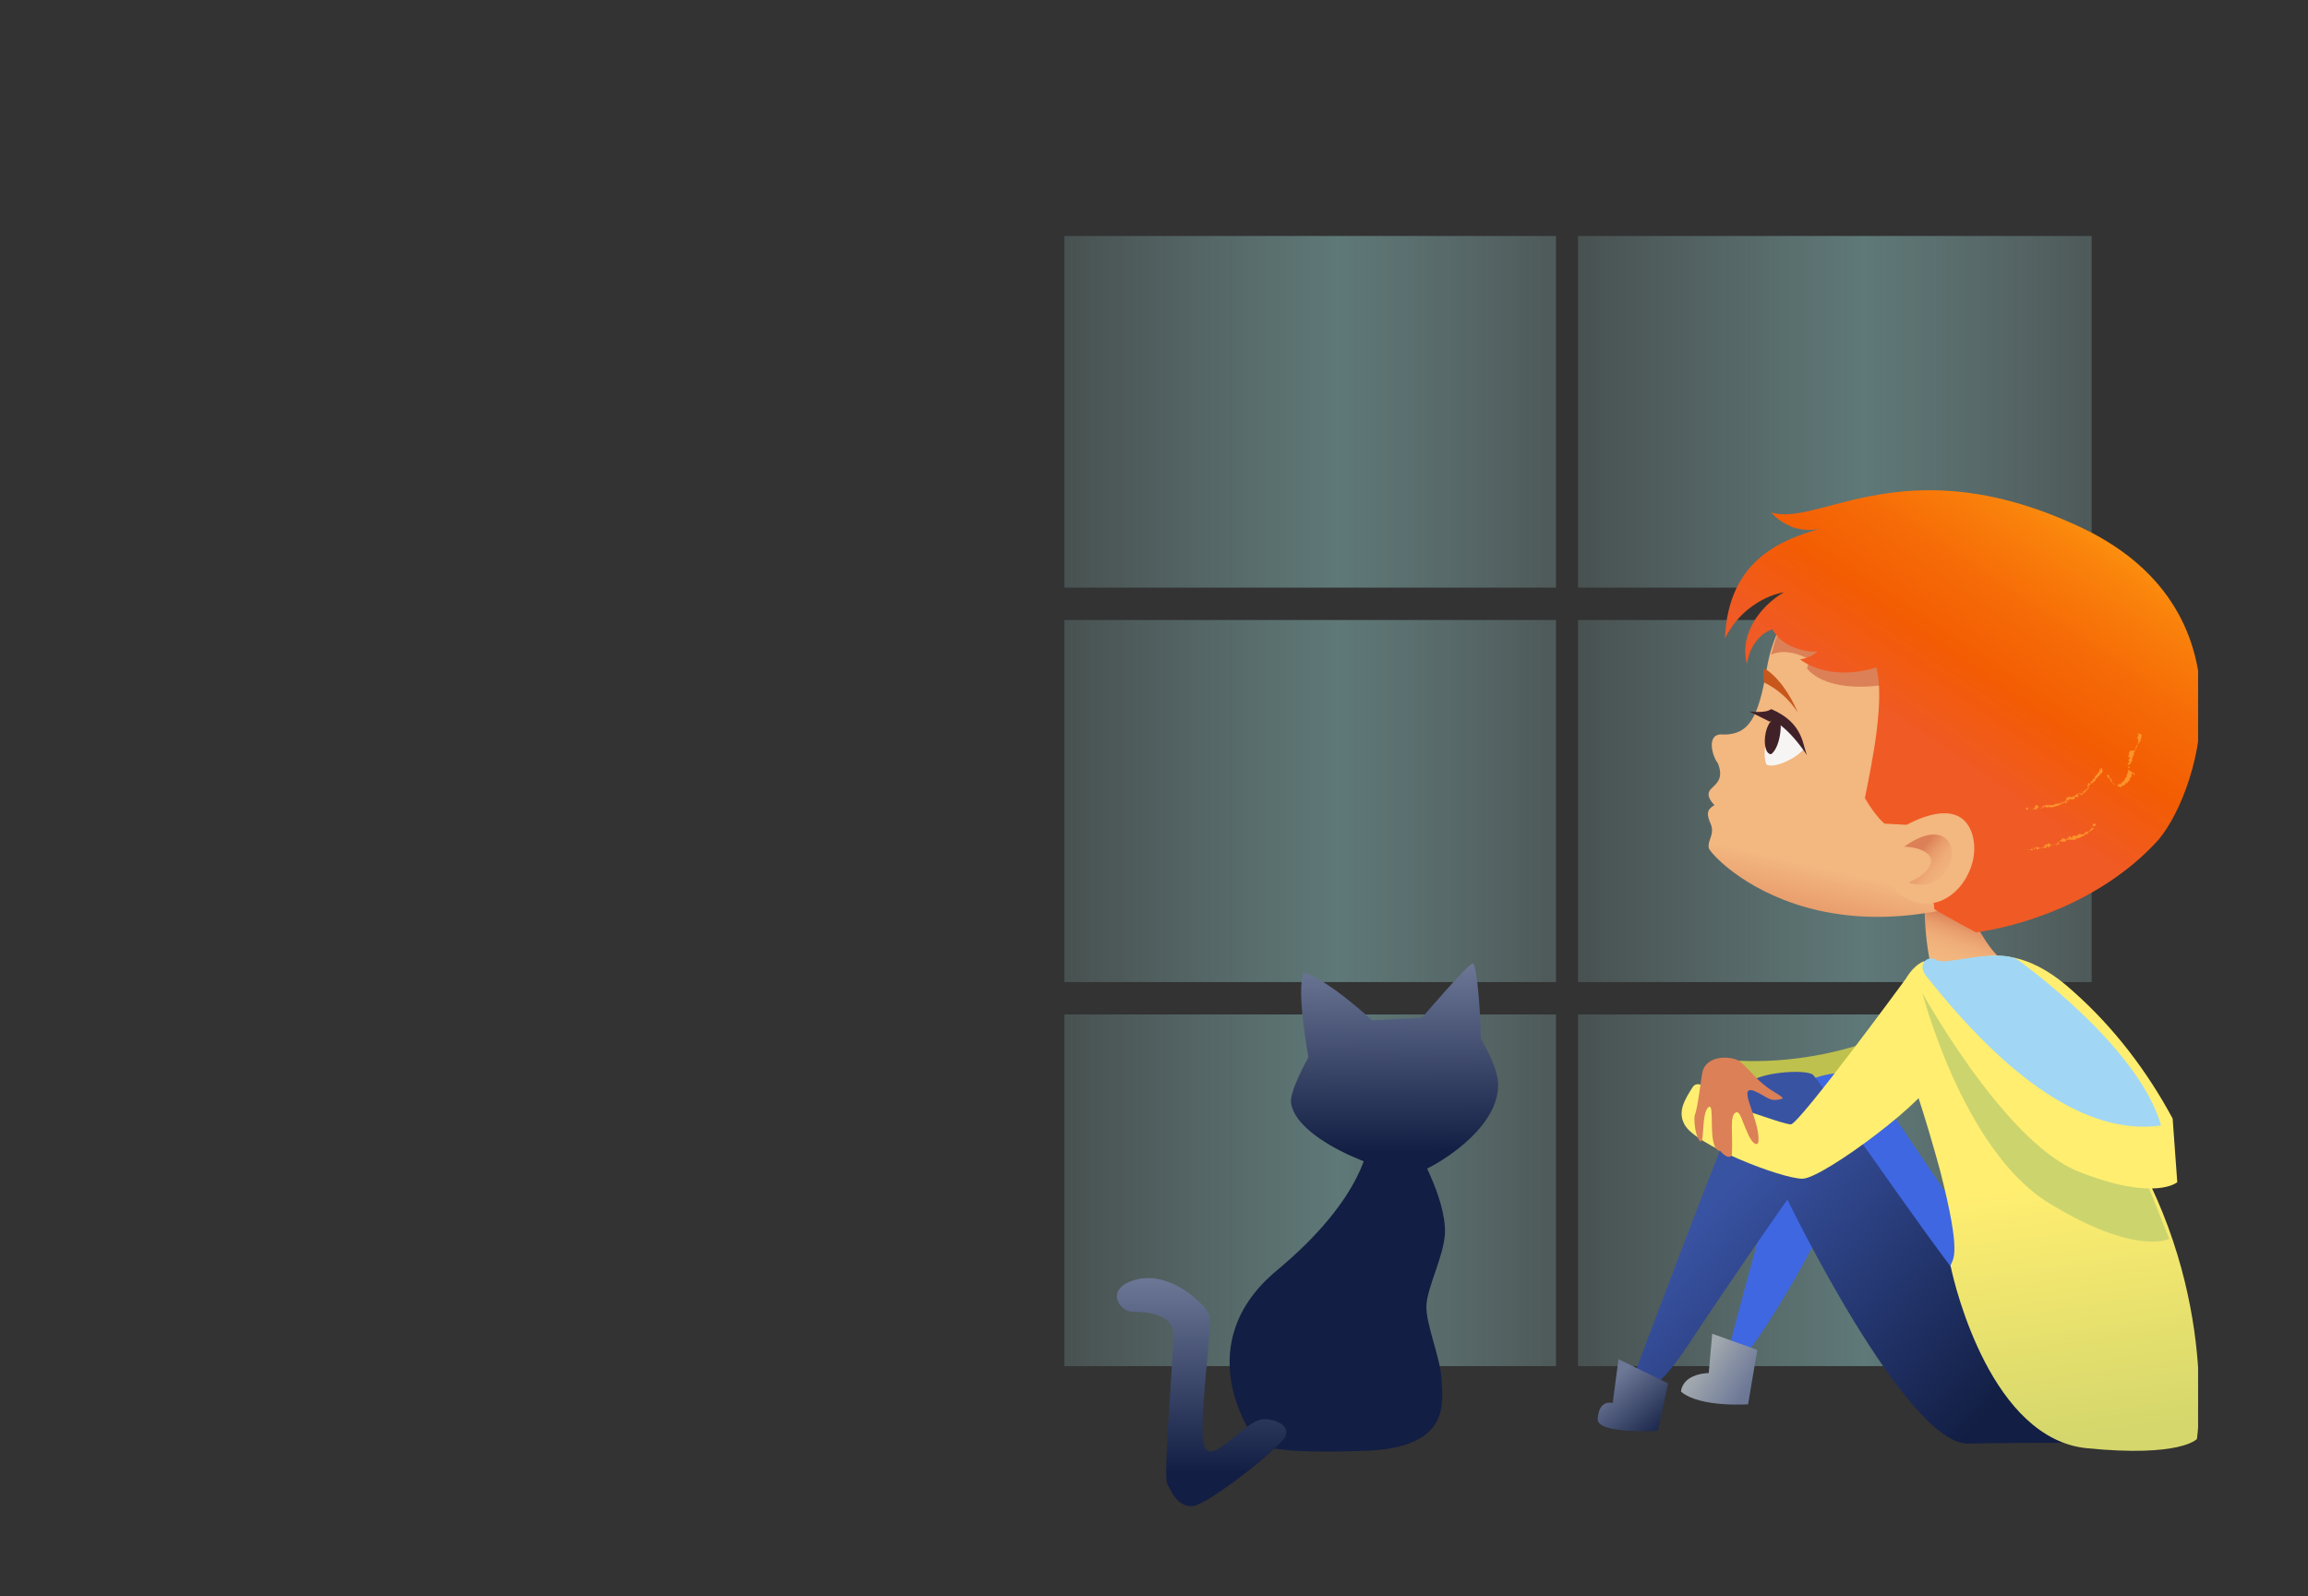 <?xml version="1.0" encoding="utf-8"?>
<!-- Generator: Adobe Illustrator 24.2.1, SVG Export Plug-In . SVG Version: 6.00 Build 0)  -->
<svg version="1.1" id="Layer_1" xmlns="http://www.w3.org/2000/svg" xmlns:xlink="http://www.w3.org/1999/xlink" x="0px" y="0px"
	 width="199.5px" height="138px" viewBox="0 0 199.5 138" enable-background="new 0 0 199.5 138" xml:space="preserve">
<rect x="0" y="0" width="199.5" height="138" fill="#333333" stroke="none"/>
<g>
	<g>
		<defs>
			<rect id="SVGID_1_" x="86.5" y="13" width="103.5" height="118"/>
		</defs>
		<clipPath id="SVGID_2_">
			<use xlink:href="#SVGID_1_"  overflow="visible"/>
		</clipPath>
		<g clip-path="url(#SVGID_2_)">
			
				<linearGradient id="SVGID_3_" gradientUnits="userSpaceOnUse" x1="136.397" y1="55.007" x2="180.751" y2="55.007" gradientTransform="matrix(1 0 0 -1 0 157.89)">
				<stop  offset="0" style="stop-color:#B5EFED;stop-opacity:0.4"/>
				<stop  offset="0.557" style="stop-color:#9FE1DF"/>
				<stop  offset="1" style="stop-color:#BBF2F1;stop-opacity:0.5"/>
			</linearGradient>
			<path fill="url(#SVGID_3_)" fill-opacity="0.4" d="M180.8,87.7h-44.4v30.4h44.4V87.7z"/>
			
				<linearGradient id="SVGID_4_" gradientUnits="userSpaceOnUse" x1="92.044" y1="55.007" x2="134.55" y2="55.007" gradientTransform="matrix(1 0 0 -1 0 157.89)">
				<stop  offset="0" style="stop-color:#B5EFED;stop-opacity:0.4"/>
				<stop  offset="0.557" style="stop-color:#9FE1DF"/>
				<stop  offset="1" style="stop-color:#BBF2F1;stop-opacity:0.5"/>
			</linearGradient>
			<path fill="url(#SVGID_4_)" fill-opacity="0.4" d="M134.6,87.7H92v30.4h42.5V87.7z"/>
			
				<linearGradient id="SVGID_5_" gradientUnits="userSpaceOnUse" x1="136.397" y1="122.304" x2="180.751" y2="122.304" gradientTransform="matrix(1 0 0 -1 0 157.89)">
				<stop  offset="0" style="stop-color:#B5EFED;stop-opacity:0.4"/>
				<stop  offset="0.557" style="stop-color:#9FE1DF"/>
				<stop  offset="1" style="stop-color:#BBF2F1;stop-opacity:0.5"/>
			</linearGradient>
			<path fill="url(#SVGID_5_)" fill-opacity="0.4" d="M180.8,20.4h-44.4v30.4h44.4V20.4z"/>
			
				<linearGradient id="SVGID_6_" gradientUnits="userSpaceOnUse" x1="92.044" y1="122.304" x2="134.55" y2="122.304" gradientTransform="matrix(1 0 0 -1 0 157.89)">
				<stop  offset="0" style="stop-color:#B5EFED;stop-opacity:0.4"/>
				<stop  offset="0.557" style="stop-color:#9FE1DF"/>
				<stop  offset="1" style="stop-color:#BBF2F1;stop-opacity:0.5"/>
			</linearGradient>
			<path fill="url(#SVGID_6_)" fill-opacity="0.4" d="M134.6,20.4H92v30.4h42.5V20.4z"/>
			
				<linearGradient id="SVGID_7_" gradientUnits="userSpaceOnUse" x1="92.044" y1="88.656" x2="134.55" y2="88.656" gradientTransform="matrix(1 0 0 -1 0 157.89)">
				<stop  offset="0" style="stop-color:#B5EFED;stop-opacity:0.4"/>
				<stop  offset="0.557" style="stop-color:#9FE1DF"/>
				<stop  offset="1" style="stop-color:#BBF2F1;stop-opacity:0.5"/>
			</linearGradient>
			<path fill="url(#SVGID_7_)" fill-opacity="0.4" d="M134.6,53.6H92v31.3h42.5V53.6z"/>
			
				<linearGradient id="SVGID_8_" gradientUnits="userSpaceOnUse" x1="136.397" y1="88.656" x2="180.751" y2="88.656" gradientTransform="matrix(1 0 0 -1 0 157.89)">
				<stop  offset="0" style="stop-color:#B5EFED;stop-opacity:0.4"/>
				<stop  offset="0.557" style="stop-color:#9FE1DF"/>
				<stop  offset="1" style="stop-color:#BBF2F1;stop-opacity:0.5"/>
			</linearGradient>
			<path fill="url(#SVGID_8_)" fill-opacity="0.4" d="M180.8,53.6h-44.4v31.3h44.4V53.6z"/>
			<path fill="#BEC14D" d="M150.3,91.7c4.4,0.2,8.7-0.6,12.8-2.2c1.4-0.5-2.6,4.1-2.6,4.1h-10.7L150.3,91.7z"/>
			<path fill="#3F67E2" d="M189.8,123.9c0,0-15.1,0.1-18.9,0c-3.8-0.1-12.4-20-12.4-20s-1.6,4.1-5.7,10.5c-4.1,6.4-3.5,2.7-3.5,2.7
				s5.9-22.5,6.7-23.4s4.6-1.3,5.2-0.8c0.6,0.5,12.6,19,13.7,19.3C176.1,112.6,189.8,123.9,189.8,123.9z"/>
			
				<linearGradient id="SVGID_9_" gradientUnits="userSpaceOnUse" x1="151.036" y1="37.794" x2="147.267" y2="40.244" gradientTransform="matrix(1 0 0 -1 0 157.89)">
				<stop  offset="0" style="stop-color:#6D7897"/>
				<stop  offset="1" style="stop-color:#A1A8AE"/>
			</linearGradient>
			<path fill="url(#SVGID_9_)" d="M148,115.3l-0.3,3.4c0,0-2.2,0-2.4,1.6c1.6,1.4,5.8,1.1,5.8,1.1l0.8-4.7L148,115.3z"/>
			
				<linearGradient id="SVGID_10_" gradientUnits="userSpaceOnUse" x1="170.155" y1="78.988" x2="167.784" y2="71.996" gradientTransform="matrix(1 0 0 -1 0 157.89)">
				<stop  offset="0.1" style="stop-color:#DC8057"/>
				<stop  offset="0.14" style="stop-color:#E18B5F"/>
				<stop  offset="0.25" style="stop-color:#E99F6E"/>
				<stop  offset="0.38" style="stop-color:#EFAD78"/>
				<stop  offset="0.53" style="stop-color:#F2B57E"/>
				<stop  offset="0.81" style="stop-color:#F3B780"/>
			</linearGradient>
			<path fill="url(#SVGID_10_)" d="M166.3,76.3c0.2,0.1-0.3,3.9,0.8,8c5.1,0.9,4.9,0.2,6.3-1c-2.8-2.1-4.3-7.8-4.3-7.8L166.3,76.3z"
				/>
			
				<linearGradient id="SVGID_11_" gradientUnits="userSpaceOnUse" x1="171.035" y1="110.602" x2="162.738" y2="73.96" gradientTransform="matrix(1 0 0 -1 0 157.89)">
				<stop  offset="0" style="stop-color:#DC8057"/>
				<stop  offset="2.000000e-02" style="stop-color:#E18B5F"/>
				<stop  offset="7.000000e-02" style="stop-color:#E99F6E"/>
				<stop  offset="0.13" style="stop-color:#EFAD78"/>
				<stop  offset="0.21" style="stop-color:#F2B57E"/>
				<stop  offset="0.34" style="stop-color:#F3B780"/>
				<stop  offset="0.8" style="stop-color:#F3B780"/>
				<stop  offset="0.92" style="stop-color:#E69768"/>
				<stop  offset="1" style="stop-color:#DC8057"/>
			</linearGradient>
			<path fill="url(#SVGID_11_)" d="M167,47.9c-7.8,0.4-13.1,2.8-14.3,10c-0.7,4.1-1.5,5.6-3.7,5.6c-1.6-0.2-1,1.9-0.5,2.5
				c0.5,1.3-0.1,1.7-0.6,2.2c-0.5,0.5,0,1.1,0.3,1.4c-0.7,0.4-0.7,0.8-0.3,1.7c0.3,0.9-0.3,1.3-0.2,2c0.1,0.7,11.4,13,33.2,0.1
				c7.2-4.2,7.2-16.3,1.2-20.9C177.7,49.3,172.4,47.7,167,47.9z"/>
			<path fill="#DC8057" d="M167.4,69.7c-0.1,0.2-4,0.9-4,0.9s-0.2-6.8-0.5-11.4c-3.4,0.5-5.7-0.2-6.7-1.4l0.2-0.8
				c0,0-1.9-1.1-3.3-0.4c1.8-7.4,6.9-8.1,14.3-8.5c3.7-0.2,10.6,0.4,15.9,4.5c2.5,1.9,3.9,5,4.3,8.4c-0.6,0.6-1.3,1.1-2,1.6
				C182,65.1,167.5,69.6,167.4,69.7z"/>
			<rect x="149.3" y="65.9" fill="none" width="7.5" height="5.7"/>
			<path fill="#F7F5F4" d="M153.3,61.9c0,0,2.1,1.1,2.7,2.7c-0.4,0.8-2.6,1.9-3.3,1.5C152.1,64.9,153.3,61.9,153.3,61.9z"/>
			
				<linearGradient id="SVGID_12_" gradientUnits="userSpaceOnUse" x1="181.56" y1="116.597" x2="152.499" y2="73.739" gradientTransform="matrix(1 0 0 -1 0 157.89)">
				<stop  offset="2.000000e-02" style="stop-color:#FF9F12"/>
				<stop  offset="0.12" style="stop-color:#FA840C"/>
				<stop  offset="0.25" style="stop-color:#F66C07"/>
				<stop  offset="0.38" style="stop-color:#F35C03"/>
				<stop  offset="0.53" style="stop-color:#F05A25"/>
				<stop  offset="0.71" style="stop-color:#F05A25"/>
			</linearGradient>
			<path fill="url(#SVGID_12_)" d="M162.9,71.2l3.5,0.2l0.8,7.2c0,0,1.7,1,3.6,2c3.7-0.5,10.6-2.5,15.5-7.7
				c3.5-3.6,9.1-19.8-6.2-27.2c-15.3-7.3-22.8-0.1-27-1.4c0.5,0.6,1.2,1,1.9,1.3c0.7,0.2,1.5,0.3,2.3,0.1c-2.9,0.9-7.9,2.4-8.2,9.5
				c0.5-1,1.2-1.9,2.1-2.6c0.9-0.7,1.9-1.2,3-1.4c-1.9,1.1-3.9,3.5-3.2,6.2c0.4-2.5,2.2-3,2.2-3c0.4,0.7,1,1.2,1.7,1.5
				c0.7,0.3,1.5,0.5,2.2,0.4c-0.4,0.4-0.9,0.6-1.5,0.7c0,0,2.3,2,6.6,0.7c0.7,2.9-0.3,7.8-1,11.3C162.2,70.7,162.9,71.2,162.9,71.2z
				"/>
			<path fill="#C8571B" d="M152.5,59c1.2,0.6,2.2,1.5,2.9,2.6c-0.9-2.1-2.1-3.4-2.9-3.8C152.4,58.2,152.4,58.6,152.5,59z"/>
			<path fill="#412128" d="M153,62.4c0.1-0.4,1.6,0.5,3.2,2.9c-0.4-0.9-0.3-2.8-3.1-4c-0.5,0.4-1.9,0.2-1.9,0.2L153,62.4z"/>
			<path fill="#412128" d="M153.7,62c0.4,0,0.3,2.5-0.6,3.2C152.2,65.2,152.4,62.1,153.7,62z"/>
			<path fill="#F3B780" d="M164.3,71.6c0,0,4.8-3.1,6.1,0.3c1.3,3.4-2.6,8.5-6.6,5.1C163.6,75.2,163.8,73.3,164.3,71.6z"/>
			
				<linearGradient id="SVGID_13_" gradientUnits="userSpaceOnUse" x1="165.316" y1="84.39" x2="169.76" y2="80.922" gradientTransform="matrix(1 0 0 -1 0 157.89)">
				<stop  offset="0.1" style="stop-color:#DC8057"/>
				<stop  offset="0.16" style="stop-color:#E18B5F"/>
				<stop  offset="0.3" style="stop-color:#E99F6E"/>
				<stop  offset="0.45" style="stop-color:#EFAD78"/>
				<stop  offset="0.65" style="stop-color:#F2B57E"/>
				<stop  offset="1" style="stop-color:#F3B780"/>
			</linearGradient>
			<path fill="url(#SVGID_13_)" d="M164.6,73.2c0,0,2.4-1.9,3.7-0.6c1.2,1.3-0.3,4.7-3.3,3.7c1.3-0.6,2.3-1.5,1.8-2.3
				C166.2,73.2,164.6,73.2,164.6,73.2z"/>
			<path fill="#FC952B" d="M175.1,69.9L175.1,69.9L175.1,69.9L175.1,69.9z"/>
			<path fill="#FC952B" d="M175.3,69.8L175.3,69.8c0,0.2,0.1,0.1-0.1,0.2c0,0-0.1-0.1-0.1-0.1c0,0,0.1,0.1,0.1,0.1
				c0,0-0.1,0-0.1-0.1C175.3,69.8,175.2,69.8,175.3,69.8L175.3,69.8z"/>
			<path fill="#FC952B" d="M175.4,69.9C175.4,69.9,175.4,69.9,175.4,69.9C175.4,69.9,175.4,69.9,175.4,69.9z"/>
			<path fill="#FC952B" d="M175.4,69.9C175.5,69.9,175.4,69.9,175.4,69.9L175.4,69.9L175.4,69.9z"/>
			<path fill="#FC952B" d="M175.6,70L175.6,70C175.6,70,175.6,70,175.6,70z"/>
			<path fill="#FC952B" d="M175.7,70C175.7,70,175.6,70,175.7,70c0,0-0.1-0.1-0.1-0.1c0,0,0,0-0.1,0l0.1,0
				C175.6,69.9,175.7,69.9,175.7,70z"/>
			<path fill="#FC952B" d="M175.6,70L175.6,70C175.6,70,175.6,69.9,175.6,70z"/>
			<path fill="#FC952B" d="M175.5,69.9L175.5,69.9L175.5,69.9L175.5,69.9z"/>
			<path fill="#FC952B" d="M175.8,70c0-0.1-0.1,0-0.1-0.1C175.7,69.9,175.7,69.9,175.8,70C175.8,69.9,175.8,69.9,175.8,70
				c0-0.1,0-0.1,0-0.1c0,0,0,0,0,0l0.1,0C175.9,69.9,175.9,69.9,175.8,70z"/>
			<path fill="#FC952B" d="M176.3,69.9l-0.2-0.1c0,0,0,0.1,0,0.1c-0.1,0-0.1,0-0.1,0c0,0.1,0.1,0,0.1,0.1c0,0-0.1,0-0.1,0
				c0,0,0,0-0.1-0.1l-0.1,0l0-0.1c0,0,0,0.1,0.1,0s0,0,0-0.1c0,0,0.1-0.1,0.2-0.1C176.2,69.7,176.2,69.9,176.3,69.9z"/>
			<path fill="#FC952B" d="M176.3,69.8L176.3,69.8L176.3,69.8L176.3,69.8z"/>
			<path fill="#FC952B" d="M176.5,69.9L176.5,69.9c-0.1,0-0.1,0-0.1,0c0,0,0-0.1,0-0.1C176.4,69.8,176.5,69.9,176.5,69.9
				c0.1-0.1,0-0.1,0.1-0.2c0,0,0,0-0.1,0c0.1-0.1,0.2,0,0.2,0s0,0,0,0l0,0c0,0,0,0.1-0.1,0.1C176.5,69.9,176.5,69.9,176.5,69.9z"/>
			<path fill="#FC952B" d="M176.3,69.9C176.4,69.9,176.4,69.9,176.3,69.9C176.4,69.9,176.4,69.9,176.3,69.9z"/>
			<path fill="#FC952B" d="M176.7,69.8C176.7,69.8,176.7,69.8,176.7,69.8C176.6,69.8,176.6,69.8,176.7,69.8
				C176.7,69.8,176.7,69.8,176.7,69.8z"/>
			<path fill="#FC952B" d="M176.6,69.9L176.6,69.9L176.6,69.9C176.7,69.9,176.6,69.9,176.6,69.9z"/>
			<path fill="#FC952B" d="M178.6,69.2C178.6,69.2,178.6,69.3,178.6,69.2C178.6,69.3,178.6,69.3,178.6,69.2c0,0.1,0.1,0.1,0.1,0.2
				c-0.1,0-0.1,0-0.2,0c0,0,0,0,0,0c0,0,0,0,0,0c-0.1,0-0.2,0-0.3,0.1c-0.1,0-0.1,0.1-0.2,0.1c-0.3,0.1-0.5,0.2-0.8,0.2l-0.1-0.1
				c0,0-0.1,0,0,0.1c0,0,0,0,0,0c0,0,0,0,0,0c0,0,0,0-0.1,0c0,0-0.1,0-0.1,0c0,0,0-0.1,0-0.1c0,0.1-0.1,0-0.1,0.1
				c-0.1,0,0-0.1-0.1-0.1c0-0.1,0.1,0,0.1-0.1c0,0-0.1,0-0.1,0c0.1,0,0.2,0,0.3,0c0.1,0,0.2,0,0.3,0l0,0c0.1,0,0.1,0,0.2,0
				c0.1,0,0.1-0.1,0.1-0.1c0,0.1,0.1-0.1,0.2,0c0,0,0,0,0.1,0v0c0,0,0-0.1,0.1-0.1c0,0.1,0,0.1,0.1,0.1l0.1-0.2c0,0,0,0,0,0.1
				c0,0,0,0,0.1,0c0,0,0-0.1,0-0.1c0.1,0,0.1,0.1,0.2,0v0c0.1,0,0.1-0.1,0.2-0.1c0-0.1-0.1,0-0.1,0c0,0,0,0,0-0.1
				C178.4,69.3,178.5,69.3,178.6,69.2C178.5,69.3,178.6,69.2,178.6,69.2z"/>
			<path fill="#FC952B" d="M178.4,69.3L178.4,69.3C178.4,69.3,178.4,69.3,178.4,69.3C178.4,69.3,178.4,69.3,178.4,69.3z"/>
			<path fill="#FC952B" d="M178.6,69.2C178.6,69.2,178.6,69.2,178.6,69.2L178.6,69.2z"/>
			<path fill="#FC952B" d="M178.1,69.4C178.1,69.4,178.1,69.4,178.1,69.4C178.1,69.4,178.1,69.4,178.1,69.4z"/>
			<path fill="#FC952B" d="M177.7,69.6C177.6,69.6,177.7,69.5,177.7,69.6C177.6,69.5,177.7,69.5,177.7,69.6z"/>
			<path fill="#FC952B" d="M178.5,69.2L178.5,69.2L178.5,69.2L178.5,69.2z"/>
			<path fill="#FC952B" d="M179.7,68.8c0,0.1-0.1,0.1-0.2,0.1c-0.1,0-0.1-0.1-0.2,0l0.1,0.1c-0.1,0-0.1,0.1-0.2,0.1
				c-0.1,0-0.1,0-0.2,0c0,0,0,0,0,0c-0.1,0-0.1-0.1-0.2,0c0.1,0,0,0.1,0.1,0.1c-0.1,0-0.2,0-0.2,0c0,0,0-0.1-0.1-0.1c0,0,0,0,0-0.1
				c0.1,0,0.1,0,0.1,0c0-0.1,0,0,0-0.1h0.1c0,0,0,0,0,0c0,0,0,0,0.1,0s0,0,0.1,0h0c0,0,0.1,0,0.1,0V69v0c0.1-0.1,0-0.2,0.2-0.2
				c0,0,0,0,0,0c0,0-0.1,0-0.1,0c0,0,0.1,0.1,0.1,0.1c0-0.1,0.1-0.1,0.1-0.2c0.1,0,0.1,0,0.2-0.1c0.1,0.1,0-0.1,0.1,0l0,0
				C179.5,68.8,179.6,68.8,179.7,68.8C179.6,68.8,179.6,68.8,179.7,68.8C179.6,68.8,179.7,68.8,179.7,68.8
				C179.7,68.8,179.6,68.8,179.7,68.8C179.6,68.8,179.7,68.9,179.7,68.8z"/>
			<path fill="#FC952B" d="M178.9,69.1L178.9,69.1C178.9,69.1,178.9,69.1,178.9,69.1C178.9,69.1,178.9,69.1,178.9,69.1z"/>
			<path fill="#FC952B" d="M179.9,68.6C179.9,68.5,179.9,68.5,179.9,68.6C179.9,68.4,179.9,68.6,179.9,68.6c0.1,0,0.1,0,0.2,0
				C180,68.5,180,68.5,179.9,68.6c0.1-0.1,0.1-0.1,0.1-0.2c0,0.1,0.1,0,0,0.1c0,0.1,0.1,0,0.1,0c0,0,0,0,0,0s0-0.1,0-0.1
				c0.1,0,0.3-0.1,0.3,0c0,0,0,0-0.1,0c0-0.1,0-0.1-0.1-0.1c0,0-0.1,0,0,0.1h0.1c-0.1,0.1-0.1,0.1-0.2,0.2c-0.1,0.1-0.2,0.1-0.3,0.2
				l0.1-0.1c0,0-0.1,0-0.1,0L179.9,68.6C179.8,68.6,179.8,68.6,179.9,68.6c-0.1,0.1-0.1,0-0.1,0c-0.1,0,0,0.1-0.1,0
				C179.7,68.5,179.8,68.6,179.9,68.6L179.9,68.6z"/>
			<path fill="#FC952B" d="M179.7,68.7L179.7,68.7L179.7,68.7L179.7,68.7z"/>
			<path fill="#FC952B" d="M179.8,68.8C179.8,68.8,179.8,68.8,179.8,68.8C179.8,68.7,179.8,68.7,179.8,68.8z"/>
			<path fill="#FC952B" d="M180.2,68.3L180.2,68.3L180.2,68.3C180.2,68.3,180.2,68.3,180.2,68.3C180.2,68.3,180.2,68.3,180.2,68.3
				C180.2,68.3,180.2,68.3,180.2,68.3C180.2,68.3,180.2,68.3,180.2,68.3z"/>
			<path fill="#FC952B" d="M180.6,68.1c-0.1,0.1-0.1,0.1-0.2,0.2c-0.1,0-0.1-0.1-0.1-0.1c0,0,0.1,0,0.1,0
				C180.5,68.1,180.6,68.1,180.6,68.1C180.6,68.1,180.6,68.1,180.6,68.1C180.6,68.1,180.6,68.1,180.6,68.1z"/>
			<path fill="#FC952B" d="M180.7,67.8C180.7,67.8,180.8,67.8,180.7,67.8C180.8,67.7,180.8,67.7,180.7,67.8
				C180.8,67.7,180.8,67.7,180.7,67.8C180.8,67.7,180.8,67.7,180.7,67.8C180.7,67.7,180.7,67.7,180.7,67.8c0-0.1,0.1-0.1,0-0.2
				c0,0,0,0,0,0c0.1-0.1,0.1,0,0.1-0.1c0,0,0,0,0.1,0c0-0.1,0-0.1,0-0.2c0,0,0.1,0.1,0.1,0.1c0-0.2,0.1-0.1,0.1-0.2c0,0,0,0,0,0
				c-0.1-0.1,0-0.1,0.1-0.1l-0.1,0c0,0,0.1-0.1,0.1-0.1h0c0,0,0.1,0,0.1-0.1c0,0,0-0.1,0.1-0.1c0-0.1,0.1-0.1,0.1-0.2v-0.1v-0.1
				c0.1,0,0,0,0,0.1s0,0.1,0,0.1c0-0.1,0-0.1,0-0.1s0,0,0.1,0c0-0.1,0,0,0-0.1c0,0.1,0,0,0.1,0c0,0,0-0.1,0-0.1c0,0,0,0,0-0.1
				c0,0,0,0.1,0,0.2c0,0.1,0,0.2,0,0.2s0,0,0.1,0.1c0,0,0,0,0,0c0,0,0,0.1,0,0.1l0-0.1l0-0.1c0,0.1-0.1,0.1-0.1,0.2c0,0,0,0,0,0
				c0,0,0,0,0,0c0,0,0,0.1,0,0.1c0,0,0,0,0,0c0,0,0-0.1,0-0.1c0,0,0,0,0,0c0,0,0,0,0,0c0,0,0,0,0,0c0,0,0,0,0,0c0,0.1,0,0-0.1,0
				l0,0.1c-0.1,0.1-0.2,0.2-0.3,0.3c-0.1,0.1-0.2,0.2-0.2,0.3L180.7,67.8c0.1,0-0.1,0-0.1,0.1h-0.1c0,0,0,0.1,0.1,0.1
				c0,0,0,0-0.1,0.1l0-0.1c-0.1,0-0.1,0,0,0.1c-0.1,0,0-0.1-0.1-0.2c0.2,0,0-0.2,0.1-0.2S180.7,67.8,180.7,67.8z"/>
			<path fill="#FC952B" d="M181.8,66.8L181.8,66.8C181.8,66.9,181.8,66.8,181.8,66.8z"/>
			<path fill="#FC952B" d="M180.5,68L180.5,68L180.5,68L180.5,68z"/>
			<path fill="#FC952B" d="M182.6,67.6C182.6,67.6,182.6,67.6,182.6,67.6L182.6,67.6z"/>
			<path fill="#FC952B" d="M183.9,66.4c0,0,0.1-0.1,0.1-0.1h0c0,0,0.1-0.1,0.1,0h0c-0.1,0.1,0,0.1,0,0.1
				C184.2,66.4,184,66.4,183.9,66.4c0.1,0.2,0.1,0.1,0.1,0.1c0,0.1-0.1,0.1-0.1,0.1c0.2,0.1-0.1,0.2,0,0.3c0,0-0.1,0.1-0.1,0.2
				c0.1,0,0,0.1,0,0.1c-0.1,0-0.1,0-0.1,0.1c0,0.1,0,0.1-0.1,0.1c0,0.1,0,0,0,0.1c0,0,0,0,0,0c0,0.1-0.1,0-0.1,0.1
				c-0.1,0.1,0,0-0.1,0c-0.1,0.1,0,0.1,0,0.2c-0.1-0.1-0.1,0-0.1,0c0,0,0.1-0.1,0-0.1c0,0,0,0,0,0c0,0,0,0,0,0c0,0-0.1,0-0.1,0
				c0,0,0,0,0,0c0,0,0,0,0,0c0.1,0,0.1,0,0.2,0c0,0-0.1,0-0.1,0.1c-0.1,0-0.1,0-0.2,0c-0.1,0,0,0,0,0.1c0,0,0,0,0,0c0,0,0,0,0,0
				c0,0,0,0,0,0c0,0,0,0,0,0c0,0,0,0,0,0c0,0,0,0-0.1,0v0c0,0-0.1,0-0.1,0c-0.1,0-0.1,0-0.1-0.1c0,0,0,0,0,0c0,0.1,0,0-0.1,0
				c0,0-0.1-0.1-0.1-0.1c0-0.1,0-0.1,0-0.2c0,0,0,0-0.1,0c0.1,0,0,0.1,0.1,0.2c0,0,0-0.1-0.1-0.1c0,0,0,0,0,0c0,0,0,0,0-0.1l0,0.1
				c-0.1-0.1,0-0.1-0.1-0.2l0,0c-0.1-0.1-0.3-0.3-0.3-0.4c0,0,0,0,0.1,0h0.1c0,0,0,0.1,0,0.1c0,0,0,0.1,0,0.1l0.1,0
				c0,0,0,0.1-0.1,0.1c0,0.1,0.1,0,0.1,0.1c0,0,0-0.1,0.1-0.1v0.1c0,0,0,0,0,0c0,0.1,0.1,0.1,0.1,0.2l0,0c0,0,0,0,0,0.1
				c0,0,0.1,0,0.1,0s0,0.1,0,0.1c0-0.1,0.1,0,0.1,0c0,0.1,0.1,0.1,0.1,0.1c0,0,0.1,0,0.1,0v0h0c0,0,0,0.1,0,0c0,0,0,0,0,0
				c0,0,0,0,0.1,0.1c0,0,0,0,0.1,0c0,0,0.1,0,0.1,0.1c0,0,0-0.1,0.1-0.1c0.1,0,0.1,0,0.1,0c-0.1,0,0,0-0.1-0.1c0,0,0,0,0.1,0
				c0,0,0,0,0,0c0,0,0,0,0,0c0,0,0,0,0,0c0,0,0.1,0,0.1,0l0,0c0,0,0,0,0.1-0.1c0,0,0-0.1,0-0.1h0.1h0.1c0,0,0-0.1,0-0.1
				c0,0,0,0,0.1-0.1c0,0,0.1,0,0.1-0.1c0,0,0-0.1,0-0.1h0c0,0,0-0.1,0.1-0.1c0.1,0,0-0.1,0-0.1c0.1,0,0-0.3,0.2-0.3
				c0,0.1,0,0.1,0,0.2c0,0,0,0,0.1,0c0,0,0-0.1,0-0.2l-0.1,0C183.8,66.5,184,66.5,183.9,66.4z"/>
			<path fill="#FC952B" d="M183.6,67.2L183.6,67.2L183.6,67.2C183.6,67.2,183.6,67.2,183.6,67.2z"/>
			<path fill="#FC952B" d="M183.6,67.2L183.6,67.2C183.6,67.2,183.6,67.2,183.6,67.2C183.6,67.2,183.6,67.2,183.6,67.2L183.6,67.2z"
				/>
			<path fill="#FC952B" d="M184,66.2C184,66.1,184,66.1,184,66.2C184,66.1,184,66.2,184,66.2z"/>
			<path fill="#FC952B" d="M184.1,66.1L184.1,66.1L184.1,66.1L184.1,66.1z"/>
			<path fill="#FC952B" d="M184.6,64.6L184.6,64.6c0.1-0.1,0.1-0.2,0.1-0.2c0.1,0,0.1-0.2,0.1-0.1c-0.1,0.3-0.2,0.6-0.4,0.8l0.1,0
				c-0.1,0.1,0,0.2-0.2,0.3h0.1c0,0.1-0.2,0.1-0.1,0.2h0c0,0,0,0,0,0c0,0,0,0,0,0.1c0,0,0,0,0,0.1c0,0,0,0,0,0c0,0,0,0-0.1,0.1
				c0,0,0,0,0,0c-0.1,0.1,0,0.2-0.2,0.2c0,0,0,0-0.1,0c0-0.1,0.1-0.1,0.1-0.2c0.1,0,0,0,0.1-0.1c-0.1,0-0.1,0-0.1,0
				c-0.1-0.1,0.1-0.1,0-0.2c0,0,0,0,0-0.1c0,0,0,0,0,0.1c0,0,0.1,0,0.1,0c0,0,0,0,0-0.1s-0.1,0-0.1,0l0,0c0,0,0-0.1-0.1-0.1
				c0,0,0,0,0.1,0c0-0.1,0-0.3,0.1-0.3c0,0-0.1,0-0.1,0c0,0,0,0,0,0c0,0,0,0,0,0c0,0,0-0.1,0.1-0.1c0,0,0-0.1,0-0.1l0,0
				C184.7,64.9,184.6,64.8,184.6,64.6c0,0,0.1,0,0.1,0C184.7,64.6,184.7,64.6,184.6,64.6z"/>
			<path fill="#FC952B" d="M184.8,64.3L184.8,64.3C184.8,64.3,184.9,64.3,184.8,64.3C184.9,64.3,184.9,64.3,184.8,64.3
				C184.8,64.3,184.8,64.3,184.8,64.3z"/>
			<path fill="#FC952B" d="M185.1,63.7C185.1,63.7,185.1,63.7,185.1,63.7c0,0.1-0.1,0.3-0.1,0.4c0,0.1-0.1,0-0.1,0.1l0,0
				c0,0,0,0.1-0.1,0.1c0,0,0,0,0,0h0l0-0.1h0c0-0.1,0.1,0,0.1-0.1l-0.1,0c0-0.1,0.1-0.1,0-0.2c0,0,0,0,0,0c0,0,0,0,0,0
				c0.1-0.1,0,0-0.1-0.1c0.1-0.1,0.2-0.2,0.1-0.3c0,0.1,0.1,0,0.1,0c0,0,0,0-0.1,0c0,0,0,0,0-0.1c0,0,0,0,0,0c0,0,0,0,0,0
				c0,0,0,0,0,0c0,0,0,0,0,0C185.3,63.5,185.1,63.6,185.1,63.7z"/>
			<path fill="#FC952B" d="M185.1,63.7C185.1,63.7,185.1,63.7,185.1,63.7C185.1,63.7,185.1,63.7,185.1,63.7L185.1,63.7L185.1,63.7z"
				/>
			<path fill="#FC952B" d="M175.1,73.6L175.1,73.6L175.1,73.6L175.1,73.6z"/>
			<path fill="#FC952B" d="M175.2,73.4L175.2,73.4c0,0.1,0,0.1,0,0.2c0,0,0,0,0-0.1C175.1,73.5,175.1,73.5,175.2,73.4
				c-0.1,0.1,0,0.1,0,0.1C175.2,73.5,175.2,73.5,175.2,73.4C175.1,73.4,175.2,73.5,175.2,73.4L175.2,73.4z"/>
			<path fill="#FC952B" d="M175.2,73.5C175.2,73.5,175.2,73.5,175.2,73.5C175.2,73.5,175.3,73.5,175.2,73.5z"/>
			<path fill="#FC952B" d="M175.3,73.5C175.3,73.5,175.3,73.5,175.3,73.5L175.3,73.5L175.3,73.5z"/>
			<path fill="#FC952B" d="M175.4,73.5C175.4,73.5,175.4,73.5,175.4,73.5L175.4,73.5z"/>
			<path fill="#FC952B" d="M175.4,73.5C175.4,73.6,175.4,73.5,175.4,73.5C175.4,73.5,175.4,73.5,175.4,73.5
				C175.3,73.5,175.3,73.5,175.4,73.5l-0.1-0.1C175.4,73.4,175.4,73.5,175.4,73.5z"/>
			<path fill="#FC952B" d="M175.4,73.5C175.4,73.5,175.4,73.5,175.4,73.5L175.4,73.5z"/>
			<path fill="#FC952B" d="M175.3,73.5L175.3,73.5L175.3,73.5L175.3,73.5z"/>
			<path fill="#FC952B" d="M175.5,73.5C175.5,73.5,175.4,73.5,175.5,73.5c0-0.1,0-0.1,0-0.2l0,0C175.5,73.4,175.5,73.5,175.5,73.5z"
				/>
			<path fill="#FC952B" d="M175.7,73.5L175.7,73.5C175.6,73.4,175.6,73.4,175.7,73.5c0,0-0.1,0-0.1,0
				C175.6,73.5,175.6,73.4,175.7,73.5c-0.1,0-0.1,0-0.2,0l0,0.1v-0.1c0,0,0,0.1,0,0c0-0.1,0,0,0,0c0,0,0-0.1,0.1-0.1
				C175.6,73.3,175.7,73.4,175.7,73.5z"/>
			<path fill="#FC952B" d="M175.7,73.3L175.7,73.3L175.7,73.3L175.7,73.3z"/>
			<path fill="#FC952B" d="M175.8,73.5L175.8,73.5C175.7,73.4,175.7,73.4,175.8,73.5C175.7,73.4,175.7,73.4,175.8,73.5
				C175.7,73.3,175.8,73.4,175.8,73.5c0,0,0-0.1,0-0.2c0,0,0,0,0,0c0-0.1,0.1,0,0.1,0c0,0,0,0,0,0l0,0
				C175.8,73.5,175.8,73.5,175.8,73.5z"/>
			<path fill="#FC952B" d="M175.7,73.5C175.7,73.5,175.7,73.5,175.7,73.5L175.7,73.5z"/>
			<path fill="#FC952B" d="M175.9,73.3C175.9,73.3,175.9,73.3,175.9,73.3L175.9,73.3z"/>
			<path fill="#FC952B" d="M175.9,73.4L175.9,73.4L175.9,73.4C175.9,73.5,175.9,73.5,175.9,73.4z"/>
			<path fill="#FC952B" d="M176.8,73.1C176.8,73.1,176.8,73.1,176.8,73.1C176.8,73.1,176.9,73.1,176.8,73.1c0.1,0.1,0.1,0.1,0.1,0.2
				c0,0-0.1,0-0.1,0c0,0,0,0,0,0c0,0-0.1,0-0.2,0c0,0-0.1,0-0.1,0c-0.1,0-0.3,0.1-0.4,0.1l0-0.1c0,0,0,0,0,0.1c0,0,0,0,0,0
				c0,0.1-0.1,0-0.1,0c0,0,0-0.1,0-0.1c0,0.1,0,0,0,0.1c0,0,0-0.1,0-0.1c0,0,0,0,0-0.1c0,0,0,0,0,0c0.1,0,0.2,0.1,0.3,0.1l0,0
				c0,0,0,0,0,0c0,0,0,0,0.1,0c0,0,0,0,0,0c0,0,0,0,0,0c0,0,0.1,0,0.1,0.1c0,0,0,0,0,0v0c0,0,0-0.1,0-0.1c0,0,0,0.1,0,0.1
				c0-0.1,0-0.1,0.1-0.2c0,0,0,0,0,0.1c0,0,0,0,0,0c0,0,0-0.1,0-0.1c0,0,0.1,0.1,0.1,0v0c0,0,0.1-0.1,0.1-0.1c0-0.1,0,0-0.1-0.1
				c0,0,0,0,0,0C176.7,73.1,176.8,73.1,176.8,73.1C176.8,73.1,176.8,73.1,176.8,73.1z"/>
			<path fill="#FC952B" d="M176.7,73.1L176.7,73.1C176.7,73.1,176.7,73.1,176.7,73.1z"/>
			<path fill="#FC952B" d="M176.6,73.1C176.6,73.1,176.6,73.1,176.6,73.1C176.6,73.1,176.6,73.1,176.6,73.1z"/>
			<path fill="#FC952B" d="M176.4,73.2C176.4,73.2,176.4,73.2,176.4,73.2C176.3,73.2,176.4,73.2,176.4,73.2z"/>
			<path fill="#FC952B" d="M176.8,73.1L176.8,73.1L176.8,73.1L176.8,73.1z"/>
			<path fill="#FC952B" d="M177.4,73.1C177.4,73.2,177.4,73.2,177.4,73.1c-0.1,0.1-0.1-0.1-0.2,0l0,0.1c-0.1,0-0.1,0.1-0.2,0
				c0,0,0,0,0,0c0,0-0.1-0.2-0.1-0.1c0.1,0.1,0,0.1,0,0.1c0,0-0.1,0-0.1,0c0,0,0-0.1,0-0.1c0,0,0,0,0-0.1c0,0,0,0,0.1,0c0,0,0,0,0,0
				l0,0c0,0,0,0,0,0c0,0,0,0,0.1,0c0,0,0,0,0,0.1v-0.1v0c0,0,0-0.1,0.1-0.1c0,0,0,0,0,0s0,0-0.1,0c0,0,0.1,0.1,0,0.1
				c0-0.1,0.1,0,0-0.1c0,0,0.1,0,0.1,0C177.3,73.1,177.3,73,177.4,73.1L177.4,73.1C177.3,73.1,177.4,73.1,177.4,73.1L177.4,73.1
				C177.4,73.1,177.4,73.1,177.4,73.1C177.5,73.1,177.4,73.1,177.4,73.1C177.4,73.1,177.4,73.1,177.4,73.1z"/>
			<path fill="#FC952B" d="M177,73L177,73C177,73.1,177,73.1,177,73C177,73.1,177,73,177,73z"/>
			<path fill="#FC952B" d="M177.6,73C177.6,72.9,177.5,72.9,177.6,73C177.6,72.9,177.6,73,177.6,73C177.6,73,177.6,73,177.6,73
				C177.6,73,177.6,72.9,177.6,73C177.6,72.9,177.6,72.9,177.6,73c0.1,0,0.1-0.1,0.1,0s0.1,0.1,0.1,0c0,0,0,0,0,0c0,0,0,0,0-0.1
				c0.1,0.1,0.2,0,0.2,0.1c0,0,0,0,0,0s0-0.1,0-0.1c0,0,0,0,0,0l0,0c-0.1,0.1-0.2,0.1-0.3,0.1h0c0,0,0,0-0.1,0L177.6,73
				C177.5,73,177.5,73,177.6,73C177.5,73,177.5,73,177.6,73c-0.1,0-0.1,0-0.1,0C177.5,72.9,177.5,73,177.6,73L177.6,73z"/>
			<path fill="#FC952B" d="M177.4,73L177.4,73L177.4,73L177.4,73z"/>
			<path fill="#FC952B" d="M177.5,73.1C177.5,73.1,177.5,73.1,177.5,73.1C177.5,73.1,177.5,73.1,177.5,73.1z"/>
			<path fill="#FC952B" d="M177.7,72.8L177.7,72.8L177.7,72.8C177.7,72.9,177.7,72.9,177.7,72.8C177.7,72.9,177.7,72.8,177.7,72.8z"
				/>
			<path fill="#FC952B" d="M178,73c0,0-0.1,0-0.1,0c0,0,0-0.1-0.1-0.1C177.8,72.8,177.9,72.9,178,73C177.9,72.9,177.9,72.9,178,73
				C178,72.9,178,73,178,73z"/>
			<path fill="#FC952B" d="M178,72.7C178,72.7,178.1,72.7,178,72.7C178.1,72.7,178.1,72.7,178,72.7C178,72.7,178.1,72.7,178,72.7
				C178.1,72.7,178.1,72.7,178,72.7c0.1-0.1,0.1,0,0.1,0c0,0,0,0,0,0c0-0.1,0-0.1,0-0.1c0,0,0,0.1,0,0.1c0-0.1,0.1,0,0.1-0.1
				c0,0,0,0,0,0c0-0.1,0,0,0,0l0-0.1c0,0,0.1,0,0.1,0l0,0c0.1,0,0.1,0,0.2,0v0c0.1,0,0,0,0,0c0,0,0,0,0,0.1c-0.1-0.1,0,0,0.1,0
				c0-0.1,0,0,0-0.1c0,0.1,0,0,0.1,0c0-0.1,0,0,0-0.1c0,0,0,0,0.1,0.1v0c0,0,0,0,0,0c0,0,0,0,0,0c0,0,0,0.1,0,0.1h0c0,0,0,0-0.1,0
				l0,0c0,0,0,0,0,0c0-0.1,0,0-0.1,0c0,0,0,0,0,0.1c0,0,0,0,0-0.1c0,0,0,0.1,0,0.1c0,0,0,0-0.1,0l0,0.1
				C178.4,72.7,178.2,72.8,178,72.7L178,72.7C178.1,72.8,178,72.7,178,72.7L178,72.7c-0.1,0.1-0.1,0.1,0,0.2s0,0-0.1,0v0
				c0,0,0,0,0,0c-0.1,0,0-0.1,0-0.1C178,72.8,177.9,72.7,178,72.7C178.1,72.7,178,72.7,178,72.7z"/>
			<path fill="#FC952B" d="M178,72.9C178,72.9,178,72.9,178,72.9L178,72.9z"/>
			<path fill="#FC952B" d="M177.9,72.8L177.9,72.8L177.9,72.8L177.9,72.8z"/>
			<path fill="#FC952B" d="M180.1,72.1c0,0,0.1,0,0.1,0H180.1c0.1,0,0.2,0,0.2,0h0c-0.1,0,0,0.1,0,0.1c0,0-0.1-0.1-0.1,0
				c0,0.1,0,0,0,0c0,0-0.1,0-0.1,0c0.1,0.2-0.1,0-0.1,0.1c0,0-0.1,0-0.1,0c0.1,0,0,0,0,0.1c-0.1-0.1-0.1,0.1-0.2,0c0,0.1,0,0,0,0.1
				c0,0,0,0,0,0c0,0,0,0,0,0c0,0-0.1,0,0,0c0,0,0,0-0.1-0.1c0,0,0,0.1,0,0.1c0-0.1-0.1,0-0.1,0c0,0,0,0,0,0c0,0,0,0,0,0s0,0,0,0
				s0,0,0,0c0,0-0.1,0-0.1,0c0,0.1,0,0,0,0.1c0,0,0.1,0,0.1,0c0,0,0,0-0.1,0c0,0-0.1,0-0.1,0c0,0,0,0,0,0c0,0-0.1-0.1-0.1,0v0
				c0,0,0,0-0.1,0c0,0-0.1,0-0.1,0c0,0,0,0,0,0c0,0.1,0,0,0,0c0,0,0-0.1-0.1,0c0,0,0-0.1,0-0.1c0,0,0,0,0,0c0.1,0,0,0.1,0,0.1
				c0,0-0.1,0-0.1-0.1l0,0c0,0,0.1-0.1,0-0.1l0,0l0,0c0,0,0,0,0,0c0,0,0,0,0-0.1c0,0,0,0,0,0c0,0,0-0.1,0-0.1c0,0,0,0,0,0v0
				c0,0,0,0,0,0.1v0v0v0c0,0,0,0,0,0s0,0,0,0c0,0,0-0.1,0-0.1v0c0,0,0,0,0,0c0,0,0,0.1,0,0.1c0,0,0.1,0,0,0h0c0,0,0,0,0,0
				c0,0,0,0,0.1,0c0,0,0,0.1,0,0.1c0-0.1,0,0,0.1-0.1c0,0.1,0,0,0,0.1c0,0,0,0,0,0c0,0,0,0,0,0c0,0,0,0,0,0c0,0,0,0,0,0c0,0,0,0,0,0
				c0,0,0.1,0,0.1,0.1c0,0,0-0.1,0-0.1c0,0,0,0,0.1,0c-0.1,0,0,0-0.1-0.1c-0.1,0,0.1,0,0.1,0c0,0,0,0,0,0c0,0,0.1,0,0,0l0,0
				c0,0,0,0,0-0.1l0.1,0.1c0-0.1,0.1-0.1,0.1,0c0,0,0,0,0,0c0,0,0,0,0,0l0,0c0,0,0-0.1,0.1,0c0.1,0.1,0-0.1,0-0.1
				c0.1,0.1,0.1-0.1,0.2,0c0,0,0,0.1-0.1,0.1s0,0,0,0c0,0,0-0.1,0.1-0.1l-0.1-0.1C179.9,72.1,180.1,72.2,180.1,72.1z"/>
			<path fill="#FC952B" d="M179.7,72.4L179.7,72.4L179.7,72.4C179.7,72.4,179.7,72.4,179.7,72.4z"/>
			<path fill="#FC952B" d="M180.2,72C180.2,72,180.2,72,180.2,72C180.2,72,180.2,72,180.2,72z"/>
			<path fill="#FC952B" d="M180.2,72L180.2,72L180.2,72L180.2,72z"/>
			<path fill="#FC952B" d="M180.8,71.6L180.8,71.6C180.9,71.5,180.9,71.5,180.8,71.6c0.2,0,0.1-0.1,0.2,0c-0.1,0.1-0.2,0.2-0.4,0.3
				h0c-0.1,0,0,0.1-0.2,0.1l0.1,0.1c0,0-0.1,0-0.1,0l0,0c0,0,0,0,0,0c0,0,0,0-0.1,0s0,0,0,0c0,0,0,0-0.1,0s0,0,0,0
				c-0.1,0,0,0.1-0.1,0c0,0,0,0,0,0c0-0.1,0.1,0,0.1,0c0.1,0.1,0,0,0.1,0c0,0-0.1,0-0.1,0c0-0.1,0.1,0,0-0.1c0,0,0,0,0,0s0,0,0,0
				s0.1,0,0.1,0c0,0,0,0,0,0c0,0,0,0-0.1,0h0c0,0,0-0.1,0-0.1c0,0,0,0,0.1,0.1c0-0.1,0.1-0.1,0.1-0.1c0,0,0,0,0,0c0,0,0,0,0.1,0
				S180.7,71.7,180.8,71.6L180.8,71.6C180.8,71.7,180.7,71.6,180.8,71.6c0,0,0.1,0,0.1,0C180.9,71.5,180.9,71.6,180.8,71.6z"/>
			<path fill="#FC952B" d="M181,71.5L181,71.5C181,71.4,181,71.5,181,71.5C181.1,71.5,181,71.5,181,71.5C181,71.5,181,71.5,181,71.5
				z"/>
			<path fill="#FC952B" d="M181.2,71.2L181.2,71.2c0,0.1-0.1,0.1-0.1,0.2c0,0-0.1,0-0.1,0l0,0c0,0,0,0.1-0.1,0c0,0,0,0,0,0h0l0,0h0
				c0-0.1,0.1,0,0.1,0l-0.1,0c0,0,0,0,0-0.1c0-0.1,0,0,0,0c0,0,0,0,0,0c0.1,0,0,0,0-0.1C181.2,71.3,181.3,71.2,181.2,71.2
				c0,0,0.1,0,0.1,0C181.3,71.2,181.3,71.2,181.2,71.2C181.2,71.2,181.3,71.1,181.2,71.2C181.3,71.2,181.3,71.2,181.2,71.2
				c0.1,0,0.1,0,0.2,0C181.4,71.2,181.2,71.2,181.2,71.2z"/>
			
				<linearGradient id="SVGID_14_" gradientUnits="userSpaceOnUse" x1="147.405" y1="53.123" x2="169.456" y2="32.957" gradientTransform="matrix(1 0 0 -1 0 157.89)">
				<stop  offset="0" style="stop-color:#3953A3"/>
				<stop  offset="1" style="stop-color:#121E43"/>
			</linearGradient>
			<path fill="url(#SVGID_14_)" d="M187.3,124.7c0,0-13.1,0-17.2,0.1c-5.4,0-15.6-21.1-15.6-21.1s-4.3,6.1-8.6,12.6
				c-4.3,6.5-4.7,2.7-4.7,2.7s9.1-24.3,9.9-25.3c0.8-1,4.9-1.3,5.6-0.8c0.6,0.5,13.5,19.5,14.7,19.9
				C172.5,113.1,187.3,124.7,187.3,124.7z"/>
			
				<linearGradient id="SVGID_15_" gradientUnits="userSpaceOnUse" x1="139.574" y1="38.755" x2="143.908" y2="33.854" gradientTransform="matrix(1 0 0 -1 0 157.89)">
				<stop  offset="0" style="stop-color:#6D7897"/>
				<stop  offset="1" style="stop-color:#121E43"/>
			</linearGradient>
			<path fill="url(#SVGID_15_)" d="M139.9,117.5l-0.5,3.8c0,0-1.2-0.4-1.3,1.4c0,1.3,5.2,1,5.2,1l0.9-4.1L139.9,117.5z"/>
			<path fill="#FFEE70" d="M164.6,84.8c0,0-9.1,12.4-9.8,12.4c-0.6,0-3.4-1.1-5-1.5c-0.9-0.2-2.8-2.8-3.5-1.7
				c-0.7,1.1-1.3,2.1-0.7,3.2c0.9,1.8,8.4,4.7,10.2,4.7c1.8,0,11.6-7.4,11.2-8.7C166.4,91.9,165.8,83.3,164.6,84.8z"/>
			
				<linearGradient id="SVGID_16_" gradientUnits="userSpaceOnUse" x1="-3395.082" y1="1185.867" x2="-3256.282" y2="1141.867" gradientTransform="matrix(1 0 0 -1 0 157.89)">
				<stop  offset="0" style="stop-color:#DC8057"/>
				<stop  offset="2.000000e-02" style="stop-color:#E18B5F"/>
				<stop  offset="7.000000e-02" style="stop-color:#E99F6E"/>
				<stop  offset="0.13" style="stop-color:#EFAD78"/>
				<stop  offset="0.21" style="stop-color:#F2B57E"/>
				<stop  offset="0.34" style="stop-color:#F3B780"/>
				<stop  offset="0.8" style="stop-color:#F3B780"/>
				<stop  offset="0.92" style="stop-color:#E69768"/>
				<stop  offset="1" style="stop-color:#DC8057"/>
			</linearGradient>
			<path fill="url(#SVGID_16_)" d="M150.3,91.7c-0.7-0.4-2.6-0.5-3.1,0.8c-0.2,0.8-0.4,3.1-0.7,3.9c-0.1,0.3,0,1.7,0.4,2.2
				c0.5,0.6,0.1-2.4,0.8-2.9c0.6-0.4-0.2,3.7,1,3.8c0.4,0.5,0.9,0.7,1,0.3c0.1-1.7-0.2-3.3,0.3-3.6c0.4-0.3,0.6,0.8,1,1.6
				c0.4,1.1,1,1.4,1,0.8c0.1-1.9-1.9-4.8-0.4-4.3c1.2,0.5,1.3,1,2.4,0.7c0.4-0.1-0.8-0.6-1.5-1.2C151.4,92.9,151,92.2,150.3,91.7z"
				/>
			
				<linearGradient id="SVGID_17_" gradientUnits="userSpaceOnUse" x1="180.735" y1="26.692" x2="175.921" y2="60.551" gradientTransform="matrix(1 0 0 -1 0 157.89)">
				<stop  offset="0.21" style="stop-color:#D5D76C"/>
				<stop  offset="0.85" style="stop-color:#FFEE70"/>
			</linearGradient>
			<path fill="url(#SVGID_17_)" d="M163.4,88.1c1.7,4.3,3.1,8.7,4.3,13.1c1.9,7.4,1.1,7.6,0.9,8.2c0.4,2,3.6,15,11.8,15.8
				c8.1,0.8,9.5-0.8,9.5-0.8s2-13.5-6.9-27.1c-8.7-12.9-10.9-14.2-10.9-14.2l-6,0.1C166.1,83.4,164.4,86.5,163.4,88.1z"/>
			<path fill="#CCD46E" d="M166.1,85.6c0,0,3.5,13.8,11,18.4c7.5,4.6,10.4,3.1,10.4,3.1l-2.5-6.3L166.1,85.6z"/>
			<path fill="#FFEE70" d="M187.8,96.7c-2.2-4.1-5.1-7.9-8.6-11c-6.8-6.2-10.6-0.8-12.9-2.6c-1.5,0.6-2.4,3-2.9,5
				c1.4-1.6,2.4-2.9,2.4-2.9s7.3,13.5,13.9,16.1c6.6,2.6,8.5,0.9,8.5,0.9L187.8,96.7z"/>
			<path fill="#A1D7F5" d="M174.3,82.9c0,0,10.5,7.4,12.5,14.4c-6.4,0.9-13.3-4.1-20.2-12.8c-1-1.1,0-2,0.8-1.5
				C168.1,83.5,172.3,82,174.3,82.9z"/>
			<path fill="#121E43" d="M118.3,98.7c0,0-0.2,4.7-7.9,11.1c-7.6,6.3-2.5,14-1.7,14.9c0.8,0.8,5.1,0.9,9.8,0.7
				c6.9-0.4,6.2-4.2,6.1-6.2c-0.1-1.9-1.4-4.8-1.3-6.4c0.1-1.6,1.5-4.2,1.6-6.2c0.1-3.1-2.6-7.6-2.6-7.6L118.3,98.7z"/>
			
				<linearGradient id="SVGID_18_" gradientUnits="userSpaceOnUse" x1="120.468" y1="74.65" x2="120.571" y2="58.306" gradientTransform="matrix(1 0 0 -1 0 157.89)">
				<stop  offset="0" style="stop-color:#6D7897"/>
				<stop  offset="1" style="stop-color:#121E43"/>
			</linearGradient>
			<path fill="url(#SVGID_18_)" d="M118.6,88.2l4.3-0.2c0,0,4.1-4.8,4.4-4.7c0.4,0.1,0.7,4.8,0.7,6.5c0.7,1.2,1.5,2.8,1.5,4
				c0,3.9-5.5,7.1-7,7.6c-1.5,0.5-10.3-2.5-10.9-6c-0.2-1,1.5-4,1.5-4s-1.1-5.9-0.4-7.3C114.7,84.6,118.6,88.2,118.6,88.2z"/>
			
				<linearGradient id="SVGID_19_" gradientUnits="userSpaceOnUse" x1="103.807" y1="47.461" x2="103.807" y2="30.571" gradientTransform="matrix(1 0 0 -1 0 157.89)">
				<stop  offset="0" style="stop-color:#6D7897"/>
				<stop  offset="1" style="stop-color:#121E43"/>
			</linearGradient>
			<path fill="url(#SVGID_19_)" d="M109.1,122.7c-1.6,0.2-4.4,4.1-5,2.3c-0.6-1.8,0.8-10.6,0.4-11.4c-0.4-0.9-3.3-3.7-6.2-3
				c-2.9,0.7-1.6,2.8-0.4,2.8s3.4,0.2,3.5,1.8s-0.9,12.4-0.5,13.1c0.4,0.7,0.9,2,2.2,1.9c1.3-0.1,7.5-5,8-6
				C111.6,123.1,109.9,122.6,109.1,122.7z"/>
		</g>
	</g>
</g>
</svg>
